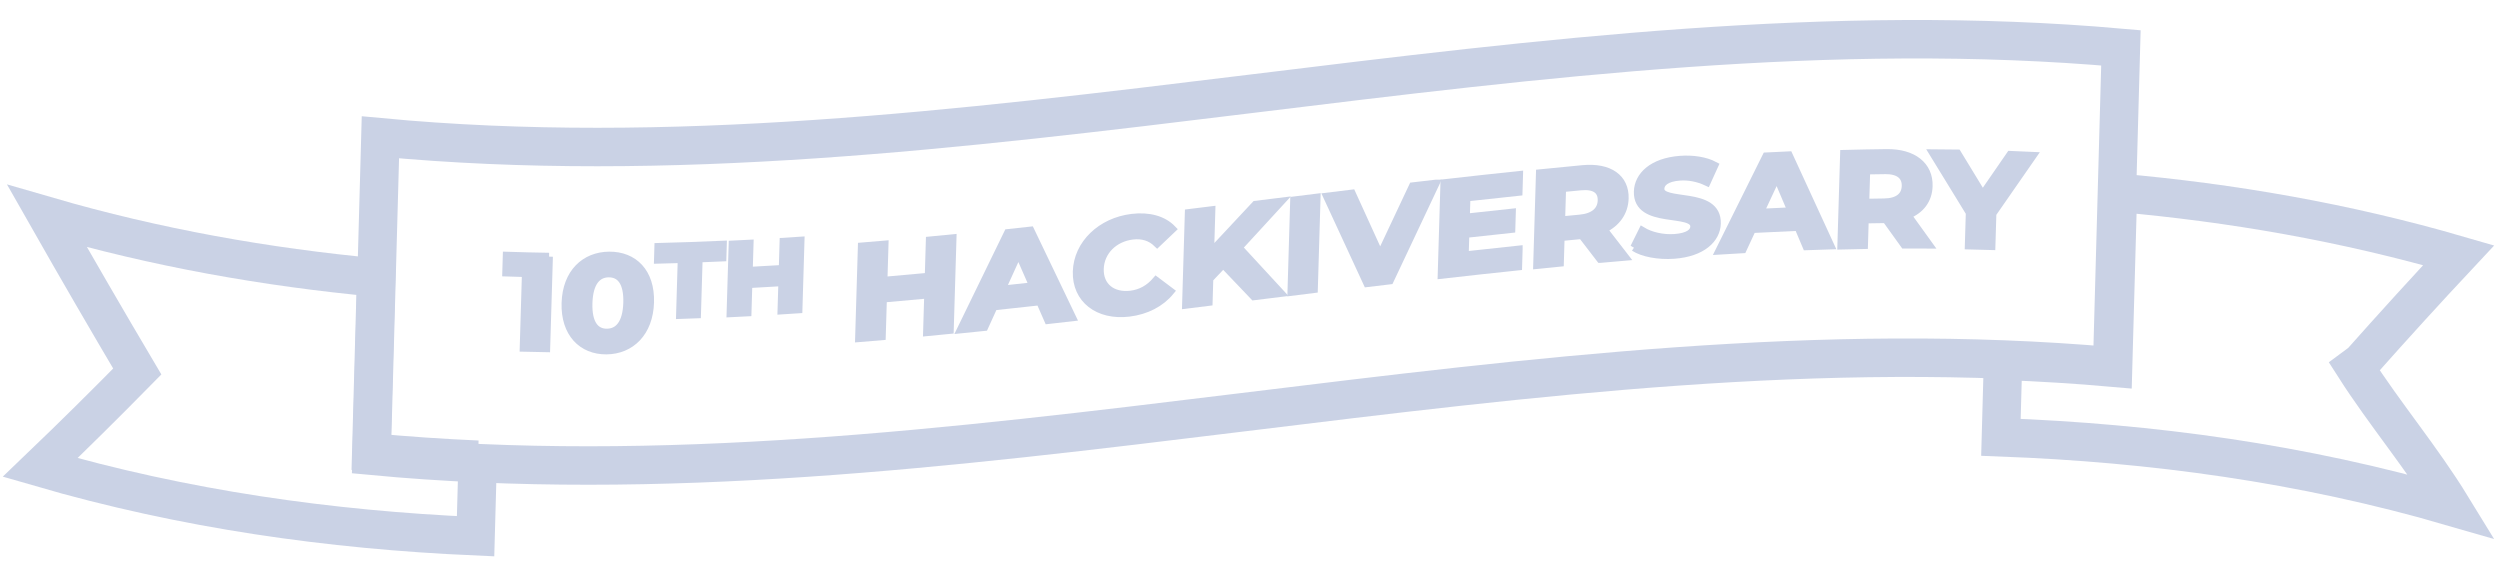 <svg width="325" height="76" viewBox="0 0 325 76" fill="none" xmlns="http://www.w3.org/2000/svg">
<path d="M275.719 6.221L274.578 47.624C199.445 40.975 123.432 66.343 48.311 59.254L49.452 17.85C124.573 24.939 200.585 -0.429 275.719 6.221Z" stroke="#CAD2E5" stroke-width="5" stroke-miterlimit="10"/>
<path d="M62.1 59.764L61.825 69.712C42.897 68.875 24.018 66.235 5.218 60.771C9.423 56.742 13.632 52.578 17.845 48.295C13.933 41.685 10.026 34.952 6.122 28.088C20.337 32.219 34.598 34.735 48.891 36.078L48.262 58.815C52.872 59.248 57.487 59.561 62.103 59.764L62.1 59.764Z" stroke="#CAD2E5" stroke-width="5" stroke-miterlimit="10"/>
<path d="M306.11 47.715C310.035 53.852 314.809 59.477 318.727 65.871C299.265 60.214 279.718 57.586 260.12 56.849C260.212 53.533 260.304 50.217 260.395 46.899C265.167 47.079 269.934 47.371 274.699 47.792L275.328 25.051C290.135 26.358 304.905 28.903 319.63 33.183C315.412 37.687 311.189 42.325 306.963 47.083L306.11 47.715Z" stroke="#CAD2E5" stroke-width="5" stroke-miterlimit="10"/>
<path d="M71.377 33.361L71.021 45.285C70.034 45.268 69.05 45.252 68.063 45.225L68.352 35.516C67.501 35.494 66.648 35.47 65.797 35.441L65.863 33.227C67.701 33.287 69.538 33.333 71.379 33.361L71.377 33.361Z" fill="#CAD2E5" stroke="#CAD2E5" stroke-miterlimit="10"/>
<path d="M73.506 39.391C73.624 35.449 76.04 33.24 79.198 33.216C82.376 33.191 84.641 35.367 84.523 39.308C84.405 43.248 82.004 45.543 78.828 45.569C75.671 45.592 73.388 43.33 73.506 39.391ZM81.529 39.365C81.61 36.652 80.615 35.543 79.128 35.554C77.659 35.565 76.597 36.69 76.516 39.403C76.434 42.116 77.429 43.242 78.898 43.231C80.385 43.221 81.448 42.076 81.529 39.365Z" fill="#CAD2E5" stroke="#CAD2E5" stroke-miterlimit="10"/>
<path d="M88.608 33.691C87.579 33.724 86.55 33.755 85.521 33.778C85.537 33.215 85.554 32.652 85.571 32.09C88.375 32.022 91.177 31.921 93.982 31.796L93.931 33.484C92.901 33.531 91.872 33.574 90.843 33.611C90.77 36.035 90.698 38.457 90.625 40.88C89.879 40.908 89.136 40.934 88.391 40.96L88.608 33.691Z" fill="#CAD2E5" stroke="#CAD2E5" stroke-miterlimit="10"/>
<path d="M104.083 31.269L103.816 40.229C103.069 40.278 102.326 40.326 101.579 40.373L101.689 36.699C100.228 36.789 98.764 36.875 97.302 36.951L97.193 40.625C96.447 40.665 95.703 40.703 94.957 40.738L95.225 31.778C95.971 31.743 96.715 31.705 97.461 31.665L97.355 35.197C98.816 35.119 100.28 35.036 101.742 34.946L101.847 31.413C102.593 31.366 103.337 31.318 104.083 31.269Z" fill="#CAD2E5" stroke="#CAD2E5" stroke-miterlimit="10"/>
<path d="M123.843 30.962C123.724 34.942 123.605 38.925 123.486 42.905C122.491 43.003 121.498 43.099 120.503 43.195L120.65 38.297C118.699 38.483 116.748 38.66 114.794 38.826L114.648 43.724C113.653 43.81 112.661 43.891 111.667 43.973L112.024 32.03C113.018 31.948 114.01 31.867 115.005 31.781L114.864 36.489C116.815 36.321 118.766 36.145 120.72 35.96L120.86 31.252C121.855 31.159 122.848 31.06 123.843 30.962Z" fill="#CAD2E5" stroke="#CAD2E5" stroke-miterlimit="10"/>
<path d="M135.184 39.188C133.186 39.411 131.188 39.629 129.193 39.84C128.787 40.734 128.381 41.627 127.972 42.521C126.953 42.629 125.933 42.731 124.911 42.834C126.948 38.658 128.984 34.474 131.021 30.283C132.005 30.178 132.988 30.072 133.971 29.962C135.775 33.733 137.582 37.499 139.386 41.264C138.34 41.385 137.297 41.504 136.251 41.62C135.897 40.809 135.542 39.999 135.184 39.188ZM134.307 37.192C133.67 35.743 133.035 34.291 132.397 32.841C131.668 34.44 130.942 36.039 130.213 37.639C131.577 37.494 132.941 37.344 134.307 37.195L134.307 37.192Z" fill="#CAD2E5" stroke="#CAD2E5" stroke-miterlimit="10"/>
<path d="M139.966 35.309C140.073 31.709 143.136 28.788 147.154 28.305C149.385 28.038 151.225 28.561 152.401 29.777C151.745 30.401 151.09 31.025 150.434 31.649C149.595 30.832 148.523 30.488 147.232 30.641C144.817 30.931 143.055 32.701 142.988 34.955C142.92 37.21 144.589 38.578 147.003 38.288C148.294 38.132 149.395 37.523 150.29 36.479C150.913 36.947 151.536 37.415 152.158 37.883C150.901 39.415 149.015 40.392 146.767 40.664C142.766 41.145 139.858 38.91 139.966 35.309Z" fill="#CAD2E5" stroke="#CAD2E5" stroke-miterlimit="10"/>
<path d="M159.012 34.353C158.419 34.983 157.825 35.61 157.229 36.24L157.139 39.26C156.151 39.382 155.16 39.504 154.172 39.627L154.529 27.683C155.517 27.561 156.508 27.439 157.496 27.317L157.329 32.897C159.288 30.802 161.248 28.705 163.21 26.608C164.315 26.471 165.422 26.334 166.526 26.197C164.691 28.193 162.858 30.187 161.023 32.183C162.843 34.154 164.662 36.128 166.482 38.1C165.321 38.243 164.159 38.389 163 38.532C161.671 37.139 160.342 35.746 159.012 34.353Z" fill="#CAD2E5" stroke="#CAD2E5" stroke-miterlimit="10"/>
<path d="M168.224 26.045C169.207 25.923 170.188 25.799 171.171 25.677C171.053 29.647 170.936 33.62 170.818 37.59C169.835 37.712 168.855 37.834 167.872 37.958L168.224 26.045Z" fill="#CAD2E5" stroke="#CAD2E5" stroke-miterlimit="10"/>
<path d="M186.628 23.861C184.646 28.06 182.665 32.26 180.683 36.466C179.699 36.584 178.715 36.701 177.732 36.819C175.995 33.059 174.258 29.301 172.518 25.546C173.595 25.413 174.669 25.282 175.746 25.152C176.971 27.839 178.196 30.526 179.418 33.215C180.831 30.211 182.244 27.209 183.657 24.207C184.646 24.091 185.637 23.976 186.626 23.861L186.628 23.861Z" fill="#CAD2E5" stroke="#CAD2E5" stroke-miterlimit="10"/>
<path d="M197.44 32.431C197.418 33.17 197.396 33.908 197.374 34.647C194.05 34.993 190.726 35.359 187.401 35.738L187.757 23.801C191.002 23.432 194.247 23.075 197.493 22.735L197.427 24.951C195.17 25.186 192.912 25.431 190.654 25.682L190.577 28.275C192.571 28.052 194.565 27.837 196.556 27.626C196.535 28.342 196.514 29.058 196.492 29.776C194.498 29.986 192.504 30.201 190.513 30.424L190.43 33.186C192.768 32.926 195.105 32.674 197.44 32.428L197.44 32.431Z" fill="#CAD2E5" stroke="#CAD2E5" stroke-miterlimit="10"/>
<path d="M208.028 33.673C207.232 32.638 206.438 31.604 205.642 30.573C205.593 30.576 205.543 30.583 205.494 30.587C204.628 30.668 203.763 30.752 202.899 30.835L202.8 34.162C201.805 34.258 200.812 34.358 199.817 34.459L200.174 22.515C202.035 22.326 203.894 22.145 205.755 21.97C209.197 21.647 211.302 23.125 211.222 25.803C211.168 27.594 210.153 28.991 208.458 29.805C209.384 31 210.309 32.194 211.235 33.391C210.168 33.481 209.101 33.576 208.031 33.673L208.028 33.673ZM205.519 24.24C204.71 24.317 203.899 24.395 203.09 24.472L202.965 28.634C203.774 28.555 204.586 28.477 205.395 28.402C207.217 28.232 208.163 27.366 208.201 26.068C208.241 24.756 207.344 24.067 205.519 24.24Z" fill="#CAD2E5" stroke="#CAD2E5" stroke-miterlimit="10"/>
<path d="M212.429 32.172C212.788 31.45 213.144 30.73 213.503 30.008C214.566 30.653 216.17 31.037 217.717 30.922C219.483 30.791 220.217 30.2 220.239 29.465C220.306 27.214 212.772 29.322 212.904 24.899C212.965 22.871 214.782 21.028 218.443 20.757C220.062 20.639 221.707 20.884 222.881 21.508C222.553 22.226 222.225 22.946 221.899 23.667C220.723 23.115 219.5 22.893 218.359 22.977C216.593 23.107 215.893 23.776 215.87 24.525C215.805 26.709 223.338 24.664 223.206 29.062C223.147 31.059 221.312 32.87 217.633 33.139C215.59 33.289 213.546 32.893 212.431 32.169L212.429 32.172Z" fill="#CAD2E5" stroke="#CAD2E5" stroke-miterlimit="10"/>
<path d="M233.763 29.51C231.769 29.591 229.774 29.685 227.782 29.792C227.376 30.666 226.971 31.541 226.563 32.417C225.544 32.474 224.526 32.536 223.505 32.598C225.54 28.493 227.574 24.4 229.608 20.319C230.59 20.268 231.571 20.222 232.553 20.179C234.353 24.08 236.156 27.994 237.955 31.921C236.912 31.952 235.871 31.987 234.828 32.027C234.474 31.186 234.12 30.348 233.763 29.51ZM232.888 27.449C232.252 25.951 231.618 24.459 230.981 22.963C230.253 24.522 229.528 26.081 228.8 27.642C230.162 27.571 231.524 27.508 232.888 27.449Z" fill="#CAD2E5" stroke="#CAD2E5" stroke-miterlimit="10"/>
<path d="M247.552 31.809C246.758 30.703 245.966 29.601 245.171 28.5C245.122 28.499 245.073 28.501 245.024 28.502C244.161 28.512 243.297 28.526 242.435 28.542L242.336 31.869C241.343 31.888 240.352 31.91 239.359 31.936L239.716 19.991C241.574 19.941 243.428 19.908 245.285 19.884C248.719 19.846 250.819 21.521 250.739 24.199C250.685 25.991 249.672 27.299 247.981 27.967C248.905 29.244 249.828 30.524 250.751 31.81C249.686 31.804 248.622 31.805 247.555 31.809L247.552 31.809ZM245.05 22.138C244.242 22.148 243.433 22.161 242.625 22.176L242.501 26.339C243.308 26.324 244.118 26.311 244.925 26.301C246.743 26.279 247.684 25.494 247.726 24.196C247.765 22.883 246.87 22.116 245.05 22.135L245.05 22.138Z" fill="#CAD2E5" stroke="#CAD2E5" stroke-miterlimit="10"/>
<path d="M259.029 27.767L258.903 32.002C257.911 31.971 256.921 31.947 255.928 31.925L256.056 27.657C254.473 25.063 252.891 22.48 251.307 19.909C252.359 19.915 253.414 19.926 254.466 19.941C255.558 21.729 256.649 23.522 257.741 25.322C258.938 23.582 260.135 21.847 261.332 20.119C262.306 20.155 263.277 20.195 264.251 20.243C262.51 22.738 260.768 25.246 259.027 27.767L259.029 27.767Z" fill="#CAD2E5" stroke="#CAD2E5" stroke-miterlimit="10"/>
</svg>
